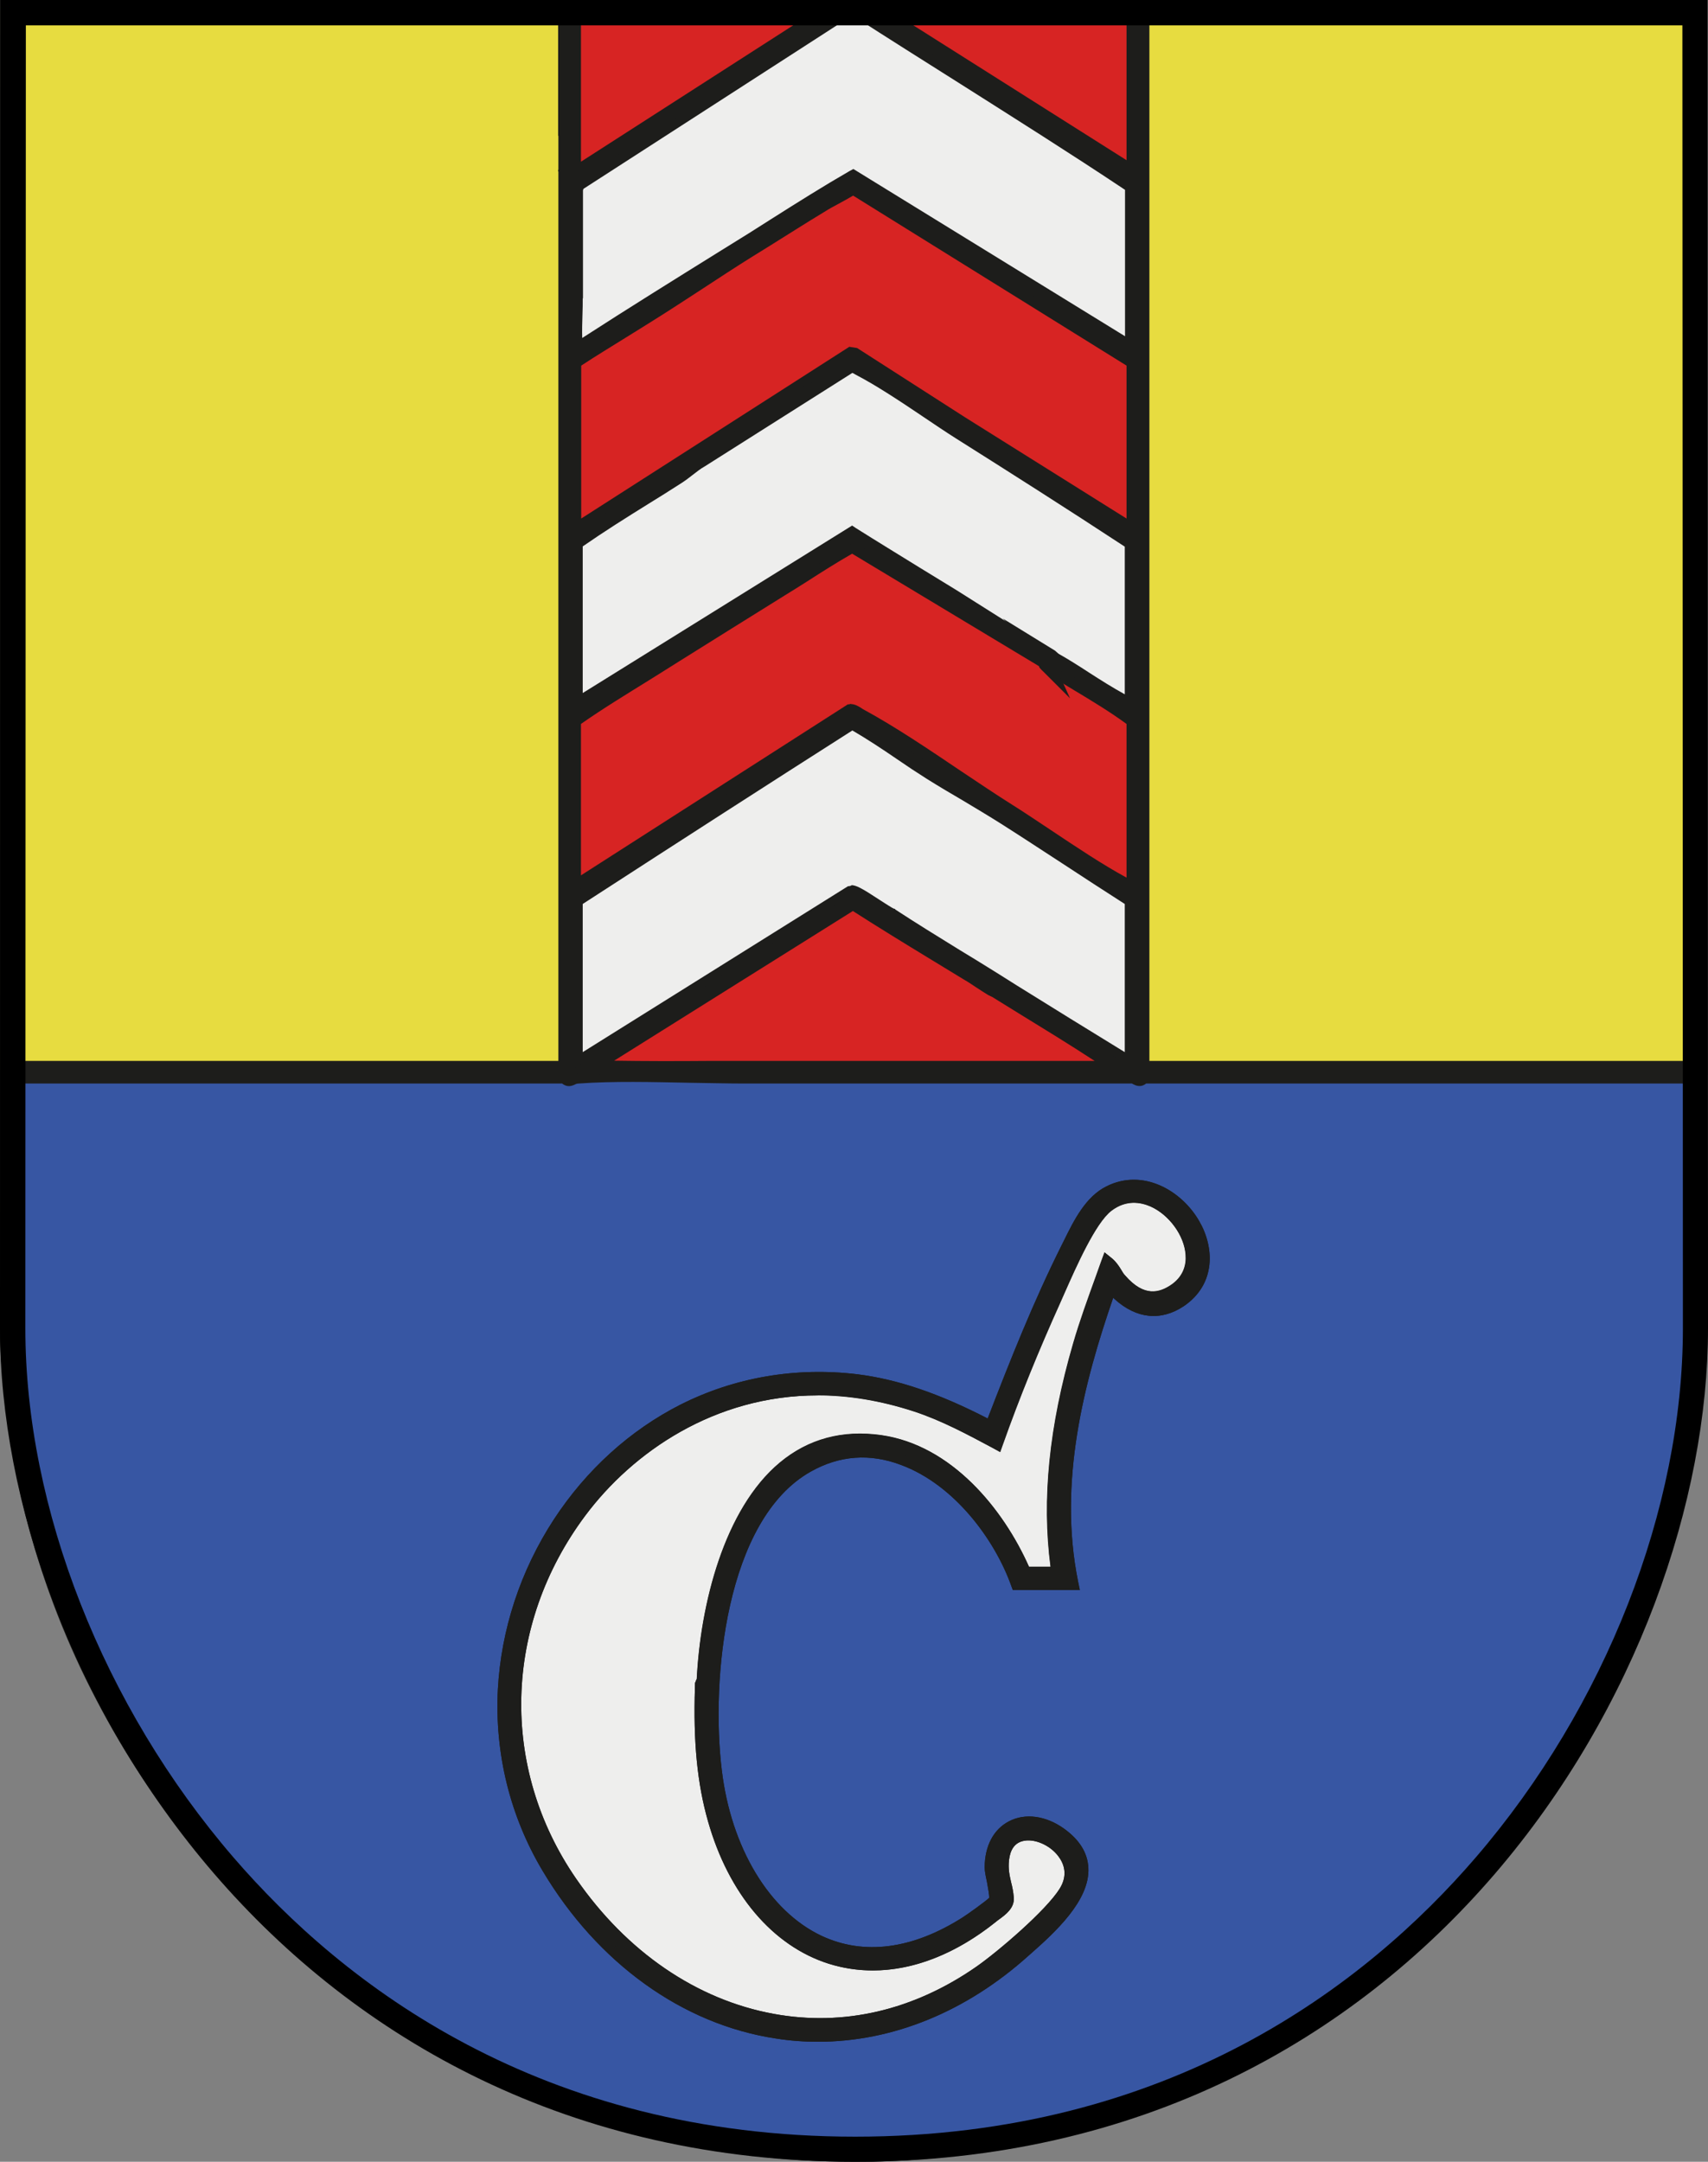 <?xml version="1.0" encoding="UTF-8"?>
<svg id="Calque_1" data-name="Calque 1" xmlns="http://www.w3.org/2000/svg" viewBox="0 0 68.03 86.09">
  <rect x="0" y="0" width="68.03" height="86.09" fill="#808080" stroke="none"/>
  <defs>
    <style>
      .cls-1 {
        fill: #3b3636;
      }

      .cls-2 {
        fill: #3756a3;
      }

      .cls-3 {
        fill: #010101;
      }

      .cls-4 {
        fill: #eeeeed;
      }

      .cls-5 {
        fill: #1d1d1b;
      }

      .cls-6 {
        fill: #e7dc40;
      }

      .cls-7 {
        fill: #d72423;
      }
    </style>
  </defs>
  <g>
    <path class="cls-2" d="M16.41,42.87c2.03,0,4.07,0,6.1,0,.18.21.21.03.53,0,2.07-.15,4.52,0,6.64,0,5.11,0,10.22,0,15.33,0,.3-.03.33.24.53,0h22.2c-.12,4.97.34,10-.49,14.91-2.35,13.78-13.23,24.9-26.98,27.45C19.91,89,1.22,73.85.31,53.35v-10.48c5.37,0,10.74,0,16.1,0ZM40.56,63.01h2.12c-.82-4.01.22-8.09,1.55-11.86.11-.08.28.26.37.34.73.66,1.57.83,2.42.26,2.35-1.6-.35-5.47-2.79-4.27-.84.41-1.28,1.44-1.67,2.24-1.16,2.32-2.11,4.75-3.04,7.16-1.66-.88-3.47-1.64-5.36-1.88-10.36-1.27-17.51,10.55-12.27,19.35,4.22,7.1,12.54,9.05,18.92,3.31,1.24-1.12,3.52-3.09,1.44-4.6-1.27-.92-2.73-.35-2.72,1.3,0,.31.28,1.16.14,1.35-.08.12-.97.75-1.16.87-5.31,3.38-9.38-.74-10.02-6.07-.44-3.62.12-10.18,3.69-12.18s7.24,1.46,8.39,4.68Z"/>
    <path class="cls-6" d="M22.54.29v11.59c0,10.22,0,20.44,0,30.65-2.09,0-4.18,0-6.27,0-5.32,0-10.65,0-15.97,0V.29h22.23Z"/>
    <rect class="cls-6" x="45.51" y=".29" width="22.23" height="42.24"/>
    <path class="cls-7" d="M41.67,26.37s0,.05,0,.07l.07.07c1.14.73,2.35,1.38,3.44,2.19v6.7c-.1.02-.15-.04-.22-.08-1.52-.79-3.28-2.08-4.76-3.02-1.91-1.21-3.97-2.73-5.93-3.8-.09-.05-.26-.18-.36-.16l-11.02,7.06v-6.7c1.29-.92,2.68-1.72,4.03-2.57s2.83-1.78,4.23-2.65c.94-.59,1.86-1.21,2.83-1.75l7.71,4.64Z"/>
    <path class="cls-7" d="M29.82,10c.95-.59,1.94-1.22,2.88-1.8.42-.26.88-.47,1.3-.74l11.18,6.94v6.77l-6.87-4.31-4.25-2.73-.15-.02-11.03,7.06v-6.77c1-.65,2.02-1.26,3.03-1.89,1.3-.82,2.62-1.71,3.91-2.52Z"/>
    <path class="cls-4" d="M38.24,17.2c2.3,1.45,4.6,2.92,6.87,4.41v6.5c-1.13-.54-2.07-1.27-3.17-1.89l-.07-.07s-.05.01-.07,0c-1.28-.78-2.59-1.65-3.82-2.41-1.34-.83-2.7-1.64-4.03-2.48l-11.01,6.85v-6.5c1.33-.94,2.73-1.76,4.09-2.64.3-.19.61-.48.91-.65l5.97-3.79c.1-.02.21.07.3.12,1.26.65,2.78,1.76,4.02,2.55Z"/>
    <path class="cls-4" d="M40.06,32.56c1.69,1.07,3.36,2.2,5.05,3.27v6.57c-2.13-1.28-4.22-2.6-6.33-3.91-1.09-.67-2.22-1.36-3.25-2.04-.29-.11-1.41-.96-1.62-.92l-10.96,6.86v-6.57c3.67-2.37,7.34-4.74,11.01-7.09,1.08.62,2.09,1.36,3.14,2.03.97.61,1.99,1.17,2.96,1.79Z"/>
    <path class="cls-4" d="M22.95,11.88c0-1.45,0-2.9,0-4.35l.07-.2L33.91.3l.15.03c3.67,2.37,7.42,4.64,11.05,7.07v6.5l-11.11-6.84c-1.45.83-2.88,1.77-4.32,2.66-2.22,1.38-4.44,2.76-6.64,4.18-.14.02-.09,0-.1-.1-.07-.53,0-1.35,0-1.92Z"/>
    <path class="cls-7" d="M38.58,38.76c.32.2.62.41.94.61l.13.07c1.64,1.02,3.32,2.02,4.92,3.1-4.92,0-9.84,0-14.75,0-2.11,0-4.22.03-6.33-.03l10.44-6.54h.13c1.49.97,3.01,1.87,4.52,2.8Z"/>
    <polygon class="cls-7" points="45.18 .29 45.18 6.9 34.74 .29 45.18 .29"/>
    <polygon class="cls-7" points="33.25 .29 22.88 6.96 22.88 .29 33.25 .29"/>
    <path class="cls-1" d="M39.65,39.43l-.13-.07s.08.03.13.07Z"/>
    <path class="cls-1" d="M41.94,26.23s-.05-.05-.07-.07l.07.07Z"/>
    <path class="cls-1" d="M41.74,26.5l-.07-.07s.06.04.07.07Z"/>
    <path class="cls-3" d="M40.56,63.01c-1.15-3.22-4.81-6.69-8.39-4.68s-4.13,8.57-3.69,12.18c.65,5.32,4.71,9.45,10.02,6.07.19-.12,1.07-.74,1.16-.87.13-.2-.14-1.04-.14-1.35,0-1.64,1.45-2.22,2.72-1.3,2.09,1.51-.19,3.49-1.44,4.6-6.38,5.73-14.69,3.78-18.92-3.31-5.24-8.8,1.91-20.62,12.27-19.35,1.89.23,3.7.99,5.36,1.88.93-2.42,1.89-4.85,3.04-7.16.4-.79.84-1.82,1.67-2.24,2.44-1.2,5.14,2.67,2.79,4.27-.85.58-1.69.4-2.42-.26-.09-.08-.26-.42-.37-.34-1.33,3.77-2.37,7.84-1.55,11.86h-2.12ZM28.07,66.99c.17-3.96,1.84-10.29,7.03-9.56,2.7.38,4.73,2.87,5.73,5.25h1.38c-.47-3.07-.02-6.14.84-9.09.32-1.1.73-2.16,1.11-3.23.2.16.31.45.47.64.59.68,1.32.99,2.15.47,2.13-1.35-.63-5.02-2.65-3.46-.79.61-1.69,2.82-2.14,3.79-.84,1.84-1.6,3.73-2.28,5.64-1.03-.55-2.08-1.12-3.2-1.48-11.39-3.73-20.38,9.49-13.79,19.05,3.81,5.53,10.56,7.59,16.34,3.58.92-.64,2.84-2.28,3.4-3.2,1.14-1.85-2.28-3.5-2.54-1.33-.08.66.16,1.01.19,1.55.02.32-.38.54-.61.72-4.67,3.74-9.46,1.58-11.01-3.87-.49-1.72-.56-3.48-.51-5.25.09-.03.06-.13.07-.2Z"/>
    <path class="cls-4" d="M28,67.19c-.06,1.78.02,3.54.51,5.25,1.54,5.44,6.34,7.6,11.01,3.87.24-.19.63-.41.61-.72-.04-.54-.27-.89-.19-1.55.26-2.17,3.68-.52,2.54,1.33-.57.92-2.49,2.56-3.4,3.2-5.78,4.01-12.53,1.96-16.34-3.58-6.59-9.56,2.41-22.78,13.79-19.05,1.12.37,2.17.93,3.2,1.48.68-1.91,1.44-3.79,2.28-5.64.44-.98,1.35-3.19,2.14-3.79,2.02-1.56,4.79,2.11,2.65,3.46-.83.53-1.56.22-2.15-.47-.16-.19-.27-.48-.47-.64-.39,1.07-.79,2.14-1.11,3.23-.86,2.95-1.31,6.02-.84,9.09h-1.38c-1-2.37-3.03-4.86-5.73-5.25-5.19-.73-6.86,5.6-7.03,9.56-.09.03-.06.13-.07.2Z"/>
    <path class="cls-1" d="M28,67.19c0-.07-.02-.17.07-.2,0,.07.02.17-.07.2Z"/>
    <g>
      <path class="cls-5" d="M33.98,86.09c-2.84,0-5.66-.36-8.43-1.08-4.62-1.2-8.87-3.32-12.63-6.31-3.79-3.01-6.85-6.72-9.08-11C1.51,63.26.22,58.43,0,53.36h0s0-10.78,0-10.78h.29c5.37,0,10.74,0,16.1,0,.5,0,.99,0,1.49,0,1.51,0,3.08,0,4.61,0h.13s.07.08.07.08c.07-.03.17-.06.31-.07,1.4-.1,2.97-.07,4.48-.03.76.02,1.48.03,2.17.03h2.63c4.16,0,8.46,0,12.69,0,.16-.01.27.03.35.06l.05-.07h22.63s0,.3,0,.3c-.04,1.53-.02,3.1,0,4.62.04,3.4.08,6.91-.5,10.32-.58,3.42-1.69,6.73-3.3,9.83-1.57,3.03-3.59,5.81-5.99,8.26-2.41,2.45-5.15,4.52-8.15,6.14-3.07,1.66-6.36,2.83-9.77,3.46-2.11.39-4.23.59-6.33.59ZM.57,53.34c.43,9.77,5.06,18.85,12.7,24.92,7.57,6.02,17.39,8.45,26.93,6.68,13.66-2.54,24.41-13.48,26.75-27.22.57-3.36.53-6.84.49-10.22-.02-1.43-.04-2.9,0-4.35h-21.79c-.22.18-.43.07-.51.03-.05-.03-.07-.04-.11-.03h-.03c-4.23,0-8.54,0-12.7,0h-2.63c-.7,0-1.42-.02-2.19-.03-1.5-.03-3.06-.07-4.43.03-.07,0-.12.02-.17.05-.1.04-.28.12-.49-.05-1.5,0-3.03,0-4.5,0-.5,0-.99,0-1.49,0h0c-5.27,0-10.54,0-15.81,0v10.19ZM32.58,81.31c-.56,0-1.12-.04-1.68-.13-3.71-.56-7.1-3-9.29-6.68-1.3-2.18-1.91-4.68-1.78-7.22.13-2.39.9-4.73,2.23-6.77,1.29-1.97,3.03-3.55,5.04-4.57,2.16-1.09,4.6-1.51,7.06-1.21,1.59.2,3.24.76,5.18,1.76.91-2.36,1.83-4.67,2.94-6.89.04-.07.07-.15.11-.22.38-.77.85-1.73,1.69-2.14,1.45-.72,2.98.17,3.68,1.38.62,1.06.67,2.52-.6,3.39-.91.61-1.89.52-2.77-.28-.02-.01-.03-.03-.05-.05-1.17,3.39-2.2,7.35-1.4,11.3l.07.34h-2.67l-.07-.19c-.65-1.81-2.25-4-4.38-4.79-1.24-.47-2.45-.38-3.59.26-3.41,1.91-3.99,8.31-3.55,11.9.37,3.08,1.89,5.61,3.97,6.59,1.68.79,3.62.54,5.62-.73.22-.14.9-.63,1.06-.78.01-.12-.06-.45-.09-.64-.05-.23-.09-.42-.09-.57,0-.85.35-1.52.97-1.84.65-.34,1.48-.22,2.2.3.61.44.93.96.96,1.55.07,1.31-1.35,2.59-2.3,3.43l-.08.07c-2.49,2.24-5.42,3.43-8.39,3.43ZM32.6,55.2c-4.03,0-7.72,2.03-10.06,5.62-2.71,4.15-2.88,9.28-.44,13.39,2.1,3.53,5.34,5.87,8.89,6.41,3.35.51,6.76-.61,9.6-3.16l.08-.07c.86-.77,2.16-1.94,2.11-2.98-.02-.41-.26-.77-.73-1.11-.55-.4-1.15-.49-1.6-.26-.42.22-.66.7-.66,1.32,0,.09.04.28.07.45.11.52.16.85.02,1.06-.15.22-1.23.94-1.24.95-2.74,1.74-4.87,1.38-6.17.76-2.25-1.06-3.89-3.76-4.29-7.04-.26-2.15-.13-4.69.35-6.8.63-2.79,1.84-4.75,3.49-5.67,1.28-.72,2.69-.82,4.08-.3,2.23.84,3.92,3.05,4.65,4.95h1.58c-.74-4.13.4-8.2,1.63-11.67l.03-.08.07-.05c.08-.06.17-.08.26-.06.19.03.31.2.41.34.02.03.05.07.06.08.68.61,1.38.69,2.06.23,1.04-.7.88-1.85.43-2.62-.57-.98-1.79-1.71-2.93-1.15-.67.33-1.08,1.15-1.43,1.88-.04.08-.07.15-.11.22-1.14,2.29-2.09,4.69-3.03,7.14l-.12.3-.29-.15c-2-1.06-3.67-1.65-5.26-1.85-.5-.06-1-.09-1.5-.09Z"/>
      <path class="cls-5" d="M12.52,42.82c-1.55,0-3.1,0-4.62,0-2.49,0-5.07,0-7.61,0H0S0,0,0,0h22.8v19.13c0,7.8,0,15.6,0,23.39v.29s-.29,0-.29,0c-.93,0-1.87,0-2.8,0-1.16,0-2.31,0-3.47,0-1.24,0-2.49,0-3.74,0ZM3.27,42.25c1.55,0,3.11,0,4.63,0,2.74,0,5.57,0,8.36,0,1.16,0,2.31,0,3.47,0,.84,0,1.67,0,2.51,0,0-7.7,0-15.4,0-23.11V.58S.58.58.58.58v41.67c.9,0,1.8,0,2.7,0Z"/>
      <path class="cls-5" d="M68.01,42.82h-22.8V0h22.8v42.81ZM45.78,42.25h21.66V.58h-21.66v41.67Z"/>
      <path class="cls-5" d="M22.57,35.92v-7.37l.12-.09c.92-.66,1.91-1.26,2.86-1.85.39-.24.79-.49,1.18-.73,1.41-.89,2.86-1.79,4.23-2.65.29-.18.59-.37.87-.55.64-.41,1.29-.83,1.97-1.2l.15-.08,8.08,4.87-.04.08c.35.22.72.45,1.08.66.76.46,1.54.93,2.26,1.47l.11.09v7.07l-.22.05c-.2.05-.33-.05-.4-.09,0,0-.02-.01-.02-.02-1.04-.54-2.19-1.31-3.29-2.05-.53-.35-1.02-.68-1.49-.98-.67-.42-1.37-.9-2.05-1.35-1.28-.86-2.6-1.75-3.87-2.44-.03-.01-.06-.03-.09-.05-.02-.01-.05-.03-.08-.05l-11.36,7.28ZM33.9,28.04c.15,0,.3.09.41.16.02.01.04.03.06.04,1.29.7,2.62,1.6,3.91,2.47.71.47,1.37.92,2.04,1.34.48.3.98.64,1.51.99,1.02.68,2.08,1.39,3.04,1.91v-6.12c-.67-.49-1.4-.93-2.1-1.35-.4-.24-.81-.49-1.2-.74l-.03-.02-.14-.14v-.04s-7.46-4.49-7.46-4.49c-.61.35-1.21.73-1.8,1.11-.29.18-.58.37-.88.55-1.37.85-2.82,1.76-4.23,2.64-.39.25-.8.5-1.18.74-.9.56-1.84,1.13-2.71,1.74v6.03l10.63-6.81h.05s.05-.02.07-.02Z"/>
      <path class="cls-5" d="M22.57,21.7v-7.45l.13-.08c.63-.41,1.27-.81,1.9-1.19.37-.23.76-.47,1.14-.7.63-.39,1.27-.82,1.9-1.22.66-.43,1.35-.88,2.01-1.3h0c.23-.15.47-.29.71-.44.72-.45,1.47-.92,2.18-1.35.2-.12.41-.23.61-.34.23-.12.47-.25.69-.39l.15-.1,11.47,7.12v7.45l-7.31-4.59-4.19-2.69-11.37,7.28ZM33.82,13.81l.32.05,4.3,2.76,6.43,4.03v-6.09l-10.89-6.77c-.19.11-.38.22-.57.32-.19.1-.39.21-.58.33-.71.43-1.45.9-2.17,1.35-.24.15-.48.3-.71.44h0c-.66.41-1.34.86-2,1.29-.63.41-1.27.83-1.91,1.23-.38.24-.77.48-1.14.71-.58.36-1.17.72-1.75,1.1v6.09l10.68-6.84Z"/>
      <path class="cls-5" d="M22.64,28.63v-7.16l.12-.09c.9-.63,1.84-1.23,2.76-1.8.44-.28.9-.56,1.35-.85.12-.08.24-.17.37-.27.18-.14.36-.28.55-.38l6.01-3.81h.05c.19-.05.35.04.44.1.02.01.03.02.05.03.86.44,1.82,1.09,2.76,1.71.45.3.88.59,1.29.85h0c2.07,1.31,4.5,2.85,6.88,4.42l.13.08v7.11l-.41-.2c-.68-.33-1.3-.73-1.9-1.11-.41-.26-.84-.54-1.28-.78l-.03-.02-.02-.02s-.06-.02-.09-.04c-.66-.41-1.35-.84-2-1.27-.6-.39-1.22-.78-1.81-1.15-.49-.3-.98-.6-1.47-.9-.79-.48-1.61-.98-2.41-1.49l-11.3,7.03ZM42.1,26c.45.25.87.52,1.27.78.48.31.94.6,1.43.87v-5.88c-2.33-1.53-4.71-3.04-6.74-4.32h0c-.41-.26-.84-.55-1.3-.86-.92-.62-1.87-1.25-2.7-1.68-.03-.02-.06-.04-.09-.05,0,0-.01,0-.02-.01l-5.89,3.73c-.15.08-.31.21-.48.34-.13.1-.27.21-.41.3-.45.29-.91.58-1.35.85-.87.54-1.76,1.1-2.61,1.69v5.84l10.73-6.67.15.1c.84.53,1.71,1.06,2.55,1.58.49.3.98.6,1.47.9.59.37,1.22.77,1.82,1.15.63.4,1.29.82,1.92,1.22.04,0,.09.01.14.04l.03.02.06.06Z"/>
      <path class="cls-5" d="M22.64,42.92v-7.24l.13-.08c4.03-2.61,7.63-4.92,11.02-7.09l.15-.09.15.09c.67.38,1.32.82,1.95,1.24.39.26.8.54,1.2.79.47.3.96.59,1.43.87.5.3,1.03.61,1.53.93.82.52,1.65,1.06,2.44,1.58.85.56,1.73,1.13,2.61,1.69l.13.08v7.23l-.43-.26c-1.59-.96-3.19-1.95-4.73-2.91-.53-.33-1.07-.66-1.6-1-.23-.14-.46-.28-.69-.42-.85-.53-1.74-1.07-2.55-1.6-.14-.06-.34-.19-.65-.39-.23-.15-.61-.4-.78-.47l-11.3,7.07ZM33.91,35.25c.2,0,.46.15,1.13.59.22.14.49.32.57.35h.03s.02.03.02.03c.81.53,1.7,1.08,2.56,1.61.23.14.46.28.69.42.53.33,1.07.66,1.6,1,1.4.87,2.85,1.77,4.29,2.65v-5.9c-.83-.53-1.67-1.08-2.48-1.61-.8-.52-1.62-1.06-2.44-1.58-.49-.31-1.01-.62-1.51-.92-.48-.28-.97-.57-1.45-.87-.41-.26-.82-.53-1.21-.8-.57-.39-1.16-.78-1.76-1.13-3.31,2.11-6.82,4.37-10.74,6.91v5.9l10.57-6.61h.05s.05-.02.08-.02Z"/>
      <path class="cls-5" d="M45.37,14.42l-11.4-7.02c-.98.57-1.97,1.19-2.93,1.8-.4.25-.82.52-1.23.77l-.87.54c-1.9,1.18-3.86,2.4-5.77,3.63l-.05.04h-.06c-.08.02-.21.04-.32-.07-.11-.1-.1-.22-.1-.26h0c-.05-.39-.03-.87-.02-1.35,0-.22.02-.44.01-.62h0c0-.64,0-1.29,0-1.91,0-.8,0-1.62,0-2.43v-.05s.11-.34.11-.34l.09-.06L33.82,0l.32.06.05.03c1.44.93,2.92,1.86,4.35,2.77,2.21,1.39,4.5,2.83,6.7,4.31l.13.09v7.17ZM23.21,11.88c0,.2,0,.41-.01.64-.01.32-.02.65-.01.94,1.81-1.17,3.66-2.32,5.46-3.44l.87-.54c.41-.25.82-.52,1.22-.77,1.01-.64,2.06-1.3,3.1-1.9l.15-.08,10.82,6.66v-5.83c-2.16-1.44-4.4-2.85-6.56-4.22-1.41-.89-2.87-1.81-4.3-2.73l-10.71,6.91-.02.06c0,.8,0,1.61,0,2.39,0,.63,0,1.27,0,1.91h0Z"/>
      <path class="cls-5" d="M26.72,42.83c-1.08,0-2.18,0-3.26-.04l-.94-.03,11.32-7.09h.3s.06.06.06.06c1.05.68,2.13,1.34,3.18,1.98.44.27.89.54,1.33.82h0c.17.1.33.21.49.31.15.1.3.19.45.29l.15.07c.35.22.71.44,1.06.65,1.28.79,2.6,1.6,3.87,2.45l.78.52h-.94c-2.15,0-4.29,0-6.44,0-2.72,0-5.54,0-8.31,0-.54,0-1.08,0-1.62,0-.48,0-.96,0-1.45,0ZM24.42,42.24c1.25.02,2.52.02,3.75.01.54,0,1.08,0,1.63,0,2.77,0,5.59,0,8.31,0,1.83,0,3.66,0,5.49,0-1.01-.66-2.04-1.29-3.05-1.91-.35-.22-.7-.43-1.05-.65l-.15-.07c-.16-.1-.32-.2-.47-.3-.15-.1-.31-.21-.47-.3-.44-.27-.89-.54-1.33-.81-1.02-.62-2.08-1.27-3.11-1.93l-9.54,5.98Z"/>
      <path class="cls-5" d="M45.44,7.42L33.72,0h11.72v7.41ZM35.7.58l9.17,5.8V.58h-9.17Z"/>
      <path class="cls-5" d="M22.57,7.49V0h11.64l-11.64,7.48ZM23.14.58v5.86L32.26.58h-9.11Z"/>
      <rect class="cls-5" x="22.23" y=".29" width=".57" height="5.12"/>
      <path class="cls-5" d="M39.5,39.69l-.09-.05s-.04-.02-.06-.03l.28-.5.03.02s0,0,0,0c.03.01.07.03.12.06l-.28.5Z"/>
      <rect class="cls-5" x="22.23" y="6.76" width=".57" height=".07"/>
      <path class="cls-5" d="M43.34,27.24l-1.54-.76c-.07-.03-.11-.08-.13-.11h0s-1.73-1.74-1.73-1.74l2.08,1.28s.06.05.08.07l1.25,1.25Z"/>
      <path class="cls-5" d="M42.62,27.81l-1.13-1.13s-.09-.08-.11-.17l-.27-1.02.76.76s.08.07.11.14l.64,1.42ZM41.48,26.61h-.02s0,.01,0,.01h.01ZM41.91,26.31l-.08.08.09-.02s-.01-.04-.02-.05Z"/>
      <path class="cls-5" d="M32.58,81.31c-.56,0-1.12-.04-1.68-.13-3.71-.56-7.1-3-9.29-6.68-1.3-2.18-1.91-4.68-1.78-7.22.13-2.39.9-4.73,2.23-6.77,1.29-1.97,3.03-3.55,5.04-4.57,2.16-1.09,4.6-1.51,7.06-1.21,1.59.2,3.24.76,5.18,1.76.91-2.36,1.83-4.67,2.94-6.89.04-.07.07-.15.11-.22.38-.77.85-1.73,1.69-2.14,1.45-.72,2.98.17,3.68,1.38.62,1.06.67,2.52-.6,3.39-.91.61-1.89.52-2.77-.28-.02-.01-.03-.03-.05-.05-1.17,3.39-2.2,7.35-1.4,11.3l.07.34h-2.67l-.07-.19c-.65-1.81-2.25-4-4.38-4.79-1.24-.47-2.45-.38-3.59.26-3.41,1.91-3.99,8.31-3.55,11.9.37,3.08,1.89,5.61,3.97,6.59,1.68.79,3.62.54,5.62-.73.22-.14.9-.63,1.06-.78.01-.12-.06-.45-.09-.64-.05-.23-.09-.42-.09-.57,0-.85.35-1.52.97-1.84.65-.34,1.48-.22,2.2.3.61.44.93.96.96,1.55.07,1.31-1.35,2.59-2.3,3.43l-.08.07c-2.49,2.24-5.42,3.43-8.39,3.43ZM32.57,55.57c-4.11,0-7.37,2.26-9.26,4.79-3.26,4.37-3.41,10.04-.36,14.46,2.01,2.91,4.8,4.82,7.87,5.38,2.78.51,5.57-.14,8.07-1.88.86-.6,2.78-2.24,3.32-3.11.34-.55.16-1-.05-1.28-.34-.46-.98-.73-1.43-.61-.31.08-.49.33-.54.75-.04.36.02.61.08.88.05.19.09.38.11.62.03.42-.33.68-.59.87-.05.03-.09.07-.13.1-1.59,1.27-3.28,1.93-4.9,1.93-.6,0-1.19-.09-1.76-.27-2.23-.71-3.98-2.78-4.8-5.67-.43-1.51-.59-3.16-.52-5.34v-.19s.07-.02.07-.02c.13-3,1.07-6.86,3.32-8.73,1.13-.94,2.49-1.31,4.04-1.09,2.8.4,4.86,2.94,5.88,5.24h.86c-.35-2.68-.06-5.59.9-8.89.26-.9.59-1.8.9-2.66.07-.2.14-.39.21-.59l.14-.38.31.25c.15.13.26.29.35.44.05.09.1.17.16.23.77.89,1.38.66,1.78.41.57-.36.66-.87.63-1.23-.05-.77-.66-1.6-1.4-1.93-.39-.17-.97-.28-1.56.17-.63.48-1.4,2.22-1.86,3.26-.07.16-.13.3-.19.43-.83,1.84-1.6,3.72-2.27,5.61l-.11.31-.29-.16c-1.01-.54-2.05-1.1-3.15-1.46-1.35-.44-2.63-.64-3.84-.64ZM39.38,75.59h0Z"/>
      <path class="cls-5" d="M32.65,80.94c-.65,0-1.3-.06-1.95-.18-3.22-.59-6.14-2.58-8.23-5.62-1.63-2.36-2.41-5.09-2.27-7.89.13-2.57,1.07-5.14,2.64-7.24,1.53-2.04,3.55-3.55,5.85-4.35,2.49-.88,5.22-.88,7.9,0,1.04.34,2.01.84,2.95,1.35.65-1.8,1.38-3.6,2.18-5.35.06-.12.12-.26.19-.42.51-1.16,1.29-2.91,2.03-3.48.63-.49,1.39-.57,2.14-.24.94.42,1.67,1.43,1.74,2.41.05.73-.27,1.36-.9,1.76-.86.54-1.76.36-2.52-.52-.06-.07-.12-.15-.17-.23-.01.03-.02.06-.03.09-.31.86-.64,1.74-.89,2.63-.97,3.35-1.25,6.28-.83,8.97l.05.33h-1.9l-.07-.17c-.93-2.21-2.87-4.7-5.51-5.07-1.38-.2-2.59.13-3.6.96-2.1,1.75-2.99,5.45-3.11,8.32v.19s-.07.02-.07.02c-.07,2.11.08,3.7.5,5.15.77,2.7,2.38,4.63,4.43,5.28,1.92.62,4.1.06,6.12-1.56.04-.04.1-.07.15-.11.14-.11.36-.27.36-.37-.01-.18-.05-.35-.09-.52-.07-.29-.15-.63-.1-1.09.11-.88.65-1.15.96-1.24.68-.18,1.55.17,2.03.82.44.59.47,1.29.08,1.93-.61.99-2.59,2.67-3.48,3.28-2.05,1.42-4.28,2.15-6.56,2.15ZM32.57,55.57c-4.11,0-7.37,2.26-9.26,4.79-3.26,4.37-3.41,10.04-.36,14.46,2.01,2.91,4.8,4.82,7.87,5.38,2.78.51,5.57-.14,8.07-1.88.86-.6,2.78-2.24,3.32-3.11.34-.55.16-1-.05-1.28-.34-.46-.98-.73-1.43-.61-.31.08-.49.33-.54.75-.04.36.02.61.08.88.05.19.09.38.11.62.03.42-.33.68-.59.87-.05.03-.09.07-.13.1-2.18,1.75-4.54,2.33-6.66,1.66-2.23-.71-3.98-2.78-4.8-5.67-.43-1.51-.59-3.16-.52-5.34h0s0-.02,0-.03c0-.12.02-.22.07-.3.15-2.98,1.09-6.77,3.31-8.62,1.13-.94,2.49-1.31,4.04-1.09,2.8.4,4.86,2.94,5.88,5.24h.86c-.35-2.68-.06-5.59.9-8.89.26-.9.59-1.8.9-2.66.07-.2.14-.39.21-.59l.14-.38.31.25c.15.13.26.29.35.44.05.09.1.17.16.23.77.89,1.38.66,1.78.41.57-.36.66-.87.63-1.23-.05-.77-.66-1.6-1.4-1.93-.39-.17-.97-.28-1.56.17-.63.48-1.4,2.22-1.86,3.26-.07.16-.13.3-.19.43-.83,1.84-1.6,3.72-2.27,5.61l-.11.31-.29-.16c-1.01-.54-2.05-1.1-3.15-1.46-1.35-.44-2.63-.64-3.84-.64Z"/>
      <path class="cls-5" d="M27.68,67.61v-.43s.01-.02.01-.03c0-.22.08-.37.25-.44l.4-.15-.02.43s0,.02,0,.02c0,.22-.08.37-.25.43l-.4.15ZM28.12,67.19l.02.06s.06-.03.08-.06h-.1ZM27.8,66.98h.1s-.02-.06-.02-.06c-.03.01-.06.03-.08.06Z"/>
    </g>
  </g>
  <path d="M67.01,1.01c0,6.29.02,40.5.02,51.89,0,7.18-3.08,15.06-8.25,21.07-4.36,5.07-12.19,11.12-24.72,11.12s-20.39-6.05-24.76-11.12c-5.19-6.02-8.29-13.9-8.29-21.07,0-11.39.02-45.6.02-51.89h65.99M68.01,0H.02S0,40.34,0,52.9C0,66.57,11.4,86.09,34.06,86.09s33.97-19.52,33.97-33.19c0-12.56-.02-52.89-.02-52.89h0Z"/>
</svg>